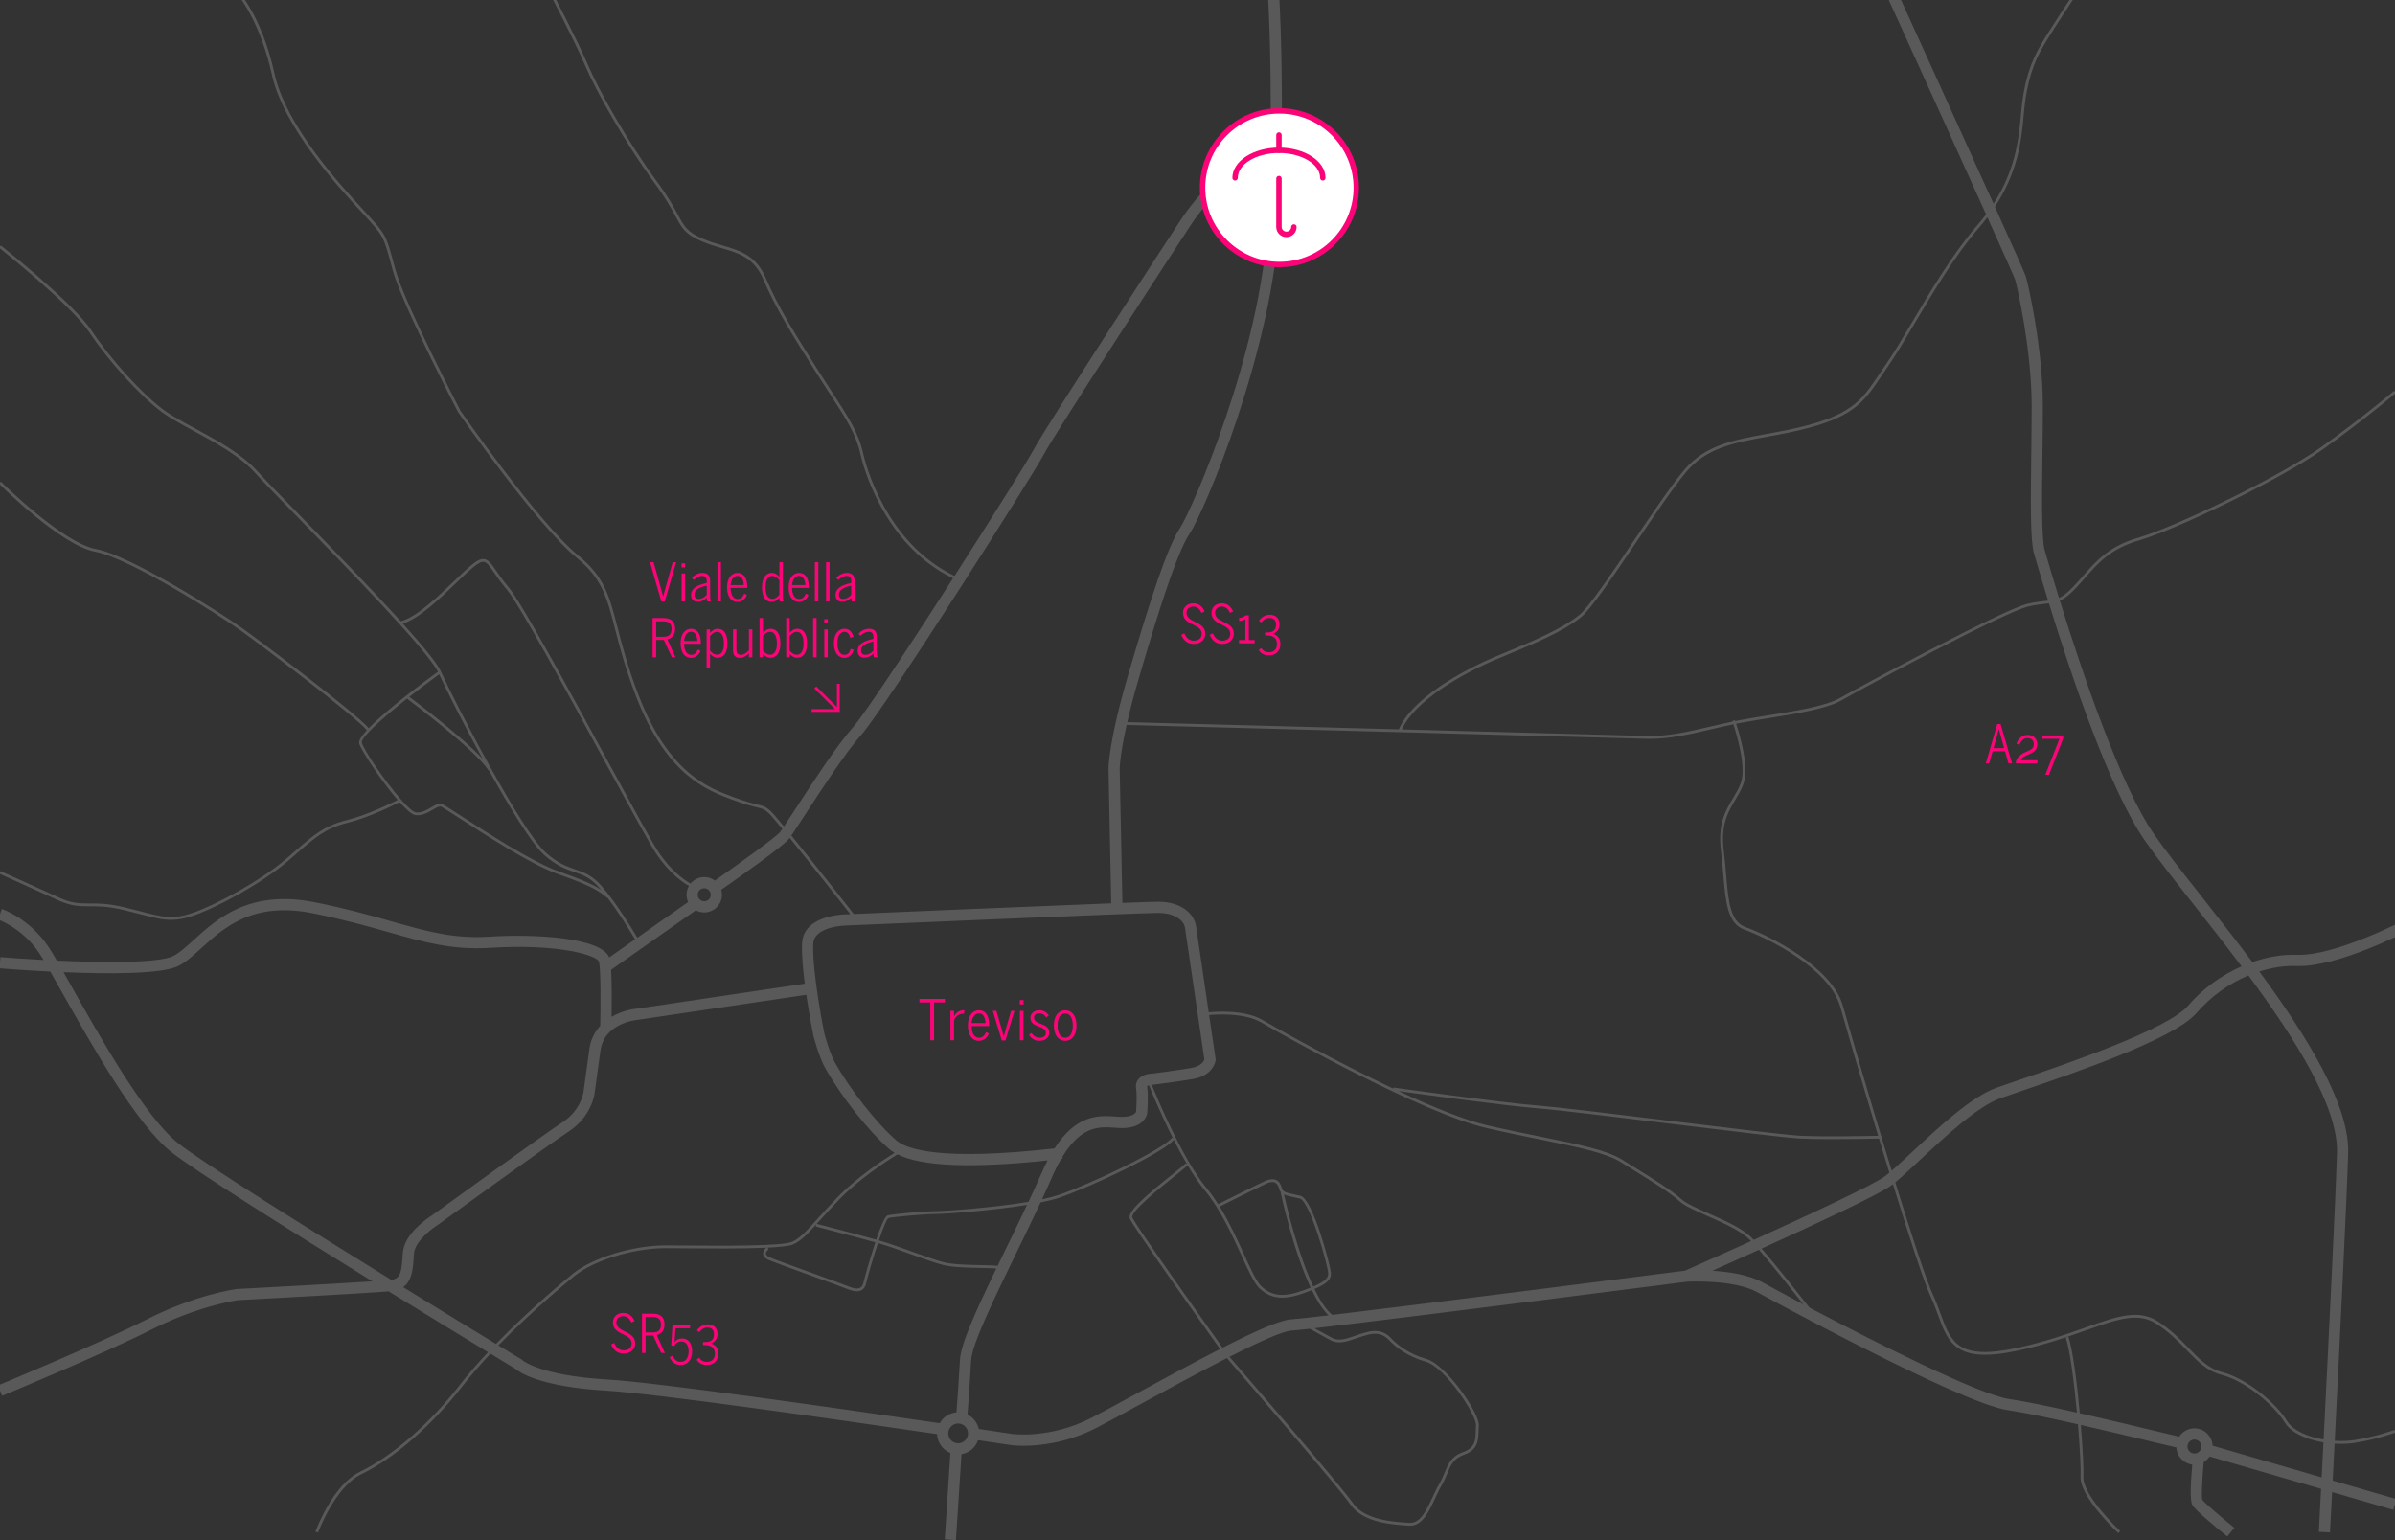 <?xml version="1.0" encoding="utf-8"?>
<!-- Generator: Adobe Illustrator 16.0.4, SVG Export Plug-In . SVG Version: 6.00 Build 0)  -->
<!DOCTYPE svg PUBLIC "-//W3C//DTD SVG 1.1//EN" "http://www.w3.org/Graphics/SVG/1.1/DTD/svg11.dtd">
<svg version="1.1" xmlns="http://www.w3.org/2000/svg" xmlns:xlink="http://www.w3.org/1999/xlink" x="0px" y="0px"
	 width="857.02px" height="551.275px" viewBox="0 0 857.02 551.275" enable-background="new 0 0 857.02 551.275"
	 xml:space="preserve">
<rect x="0" y="0" width="857.02" height="551.275" fill="#333333" stroke="none"/>
<g id="Layer_1">
	<g id="Layer_1_2_">
		<g id="Layer_1_1_">
			<title>Risorsa 2</title>
		</g>
		<g id="Isolation_Mode">
			<g>
				<path fill="#FB0478" d="M332.892,358.812h-3.881v-1.26h9.122v1.26h-3.881v13.543h-1.36V358.812z"/>
				<path fill="#FB0478" d="M340.091,361.833h1.3v1.883h0.04c0.659-1.294,1.989-2.104,3.44-2.103h0.221l-0.12,1.221h-0.34
					c-1.46,0.073-2.732,1.011-3.241,2.382v7.142h-1.3V361.833z"/>
				<path fill="#FB0478" d="M346.352,367.075c0-3.721,1.859-5.461,3.959-5.461c2.321,0,3.661,1.92,3.661,5.361v0.3h-6.319
					c0.061,2.7,1.078,4.182,2.699,4.182c1.28,0,1.939-0.778,2.521-2.04l0.979,0.54c-0.527,1.535-1.957,2.579-3.58,2.619
					C348.03,372.575,346.352,370.695,346.352,367.075z M352.672,366.216c-0.101-2-0.82-3.48-2.381-3.48
					c-1.261,0-2.421,1.08-2.621,3.48H352.672z"/>
				<path fill="#FB0478" d="M355.25,361.833h1.3l1.819,6.264c0.26,0.92,0.479,1.64,0.801,2.841h0.039
					c0.301-1.181,0.5-1.9,0.781-2.841l1.82-6.264h1.22l-3.223,10.583h-1.34L355.25,361.833z"/>
				<path fill="#FB0478" d="M364.93,357.992h1.342v1.54h-1.342V357.992z M364.949,361.833h1.3v10.522h-1.3V361.833z"/>
				<path fill="#FB0478" d="M368.189,370.354l0.959-0.62c0.562,1.048,1.65,1.707,2.842,1.722c1.46,0,2.26-0.682,2.26-1.722
					c0-2.76-5.521-1.721-5.521-5.399c0-1.561,1.28-2.721,3.182-2.721c1.402-0.044,2.712,0.707,3.381,1.94l-0.96,0.64
					c-0.455-0.918-1.396-1.493-2.421-1.479c-1.3,0-1.899,0.699-1.899,1.561c0,2.781,5.481,1.621,5.481,5.421
					c0,1.741-1.541,2.861-3.521,2.861C370.393,372.608,368.923,371.752,368.189,370.354z"/>
				<path fill="#FB0478" d="M377.109,367.094c0-3.562,1.72-5.48,4.061-5.48c2.321,0,4.041,1.92,4.041,5.48
					c0,3.521-1.72,5.479-4.041,5.479C378.85,372.575,377.109,370.615,377.109,367.094z M383.891,367.074
					c0-2.341-0.84-4.32-2.721-4.32c-1.82,0-2.74,1.802-2.74,4.32c0,2.382,0.82,4.382,2.74,4.382
					C382.971,371.456,383.891,369.654,383.891,367.074L383.891,367.074z"/>
			</g>
			<g>
				<path fill="#FB0478" d="M232.58,201.218h1.273l2.223,7.808l1.197,4.407h0.038c0.361-1.389,0.741-2.735,1.216-4.369l2.204-7.846
					h1.216l-4.084,14.112h-1.197L232.58,201.218z"/>
				<path fill="#FB0478" d="M243.884,201.635h1.273v1.463h-1.273V201.635z M243.903,205.282h1.235v9.992h-1.235V205.282z"/>
				<path fill="#FB0478" d="M247.285,212.937c0-1.938,1.577-3.419,5.623-4.256v-0.686c0-1.232-0.532-1.843-1.596-1.843
					c-1.272,0-2.242,0.665-3.021,1.443l-0.741-0.74c1.026-1.083,2.28-1.785,3.856-1.785c1.881,0,2.716,1.062,2.716,2.925v4.809
					c0,1.216,0.076,1.957,0.247,2.47h-1.254c-0.114-0.399-0.209-0.741-0.209-1.312c-0.874,0.911-1.957,1.443-3.248,1.443
					C248.14,215.407,247.285,214.458,247.285,212.937z M252.908,212.937v-3.308c-3.4,0.725-4.407,1.9-4.407,3.175
					c0,1.082,0.551,1.575,1.501,1.575C251.104,214.382,252.148,213.792,252.908,212.937z"/>
				<path fill="#FB0478" d="M256.747,201.218h1.235v14.058h-1.235V201.218z"/>
				<path fill="#FB0478" d="M260.167,210.259c0-3.533,1.767-5.187,3.761-5.187c2.204,0,3.479,1.823,3.479,5.091v0.285h-6.003
					c0.057,2.563,1.026,3.971,2.564,3.971c1.216,0,1.843-0.74,2.394-1.938l0.931,0.514c-0.684,1.538-1.843,2.488-3.4,2.488
					C261.763,215.483,260.167,213.697,260.167,210.259z M266.17,209.442c-0.095-1.899-0.779-3.306-2.26-3.306
					c-1.197,0-2.299,1.024-2.489,3.306H266.17z"/>
				<path fill="#FB0478" d="M272.669,210.278c0-3.629,1.539-5.205,3.496-5.205c1.159,0,2.071,0.606,2.735,1.463v-5.318h1.235v11.588
					c0,1.217,0.057,1.957,0.247,2.471h-1.292c-0.095-0.342-0.19-0.969-0.19-1.311c-0.646,0.76-1.52,1.479-2.792,1.479
					C274.151,215.445,272.669,213.906,272.669,210.278z M278.9,212.918v-5.263c-0.779-0.931-1.615-1.501-2.564-1.501
					c-1.406,0-2.413,1.234-2.413,4.123c0,2.85,1.026,4.084,2.451,4.084C277.361,214.362,278.178,213.735,278.9,212.918z"/>
				<path fill="#FB0478" d="M282.188,210.259c0-3.533,1.767-5.187,3.761-5.187c2.204,0,3.477,1.823,3.477,5.091v0.285h-6.003
					c0.057,2.563,1.026,3.971,2.564,3.971c1.216,0,1.843-0.74,2.394-1.938l0.931,0.514c-0.684,1.538-1.843,2.488-3.4,2.488
					C283.784,215.483,282.188,213.697,282.188,210.259z M288.191,209.442c-0.095-1.899-0.779-3.306-2.26-3.306
					c-1.197,0-2.299,1.024-2.489,3.306H288.191z"/>
				<path fill="#FB0478" d="M291.593,201.218h1.235v14.058h-1.235V201.218z"/>
				<path fill="#FB0478" d="M295.602,201.218h1.235v14.058h-1.235V201.218z"/>
				<path fill="#FB0478" d="M298.984,212.937c0-1.938,1.576-3.419,5.624-4.256v-0.686c0-1.232-0.532-1.843-1.598-1.843
					c-1.271,0-2.241,0.665-3.021,1.443l-0.741-0.74c1.026-1.083,2.28-1.785,3.854-1.785c1.883,0,2.719,1.062,2.719,2.925v4.809
					c0,1.216,0.074,1.957,0.247,2.47h-1.254c-0.114-0.399-0.208-0.741-0.208-1.312c-0.874,0.911-1.957,1.443-3.249,1.443
					C299.839,215.407,298.984,214.458,298.984,212.937z M304.607,212.937v-3.308c-3.401,0.725-4.408,1.9-4.408,3.175
					c0,1.082,0.551,1.575,1.501,1.575C302.802,214.382,303.847,213.792,304.607,212.937z"/>
				<path fill="#FB0478" d="M233.529,221.218h3.875c2.66,0,4.18,1.232,4.18,3.854c0,2.355-1.311,3.438-2.774,3.799l2.907,6.402
					h-1.311l-2.85-6.212h-2.755v6.212h-1.273v-14.057L233.529,221.218L233.529,221.218z M237.329,227.941
					c1.976,0,2.982-0.76,2.982-2.85c0-1.938-0.988-2.681-3.001-2.681h-2.508v5.528L237.329,227.941L237.329,227.941z"/>
				<path fill="#FB0478" d="M243.542,230.259c0-3.533,1.767-5.187,3.761-5.187c2.204,0,3.479,1.823,3.479,5.091v0.285h-6.003
					c0.057,2.563,1.026,3.971,2.564,3.971c1.216,0,1.843-0.74,2.394-1.938l0.931,0.514c-0.684,1.538-1.843,2.488-3.4,2.488
					C245.138,235.483,243.542,233.697,243.542,230.259z M249.545,229.442c-0.095-1.899-0.779-3.306-2.26-3.306
					c-1.197,0-2.299,1.024-2.489,3.306H249.545z"/>
				<path fill="#FB0478" d="M252.853,225.282h1.235v1.272c0.608-0.724,1.5-1.481,2.773-1.481c1.957,0,3.438,1.559,3.438,5.188
					s-1.52,5.187-3.496,5.187c-1.159,0-2.033-0.589-2.716-1.425v5.054h-1.235L252.853,225.282L252.853,225.282z M259.045,230.278
					c0-2.831-1.026-4.123-2.432-4.123c-1.007,0-1.824,0.686-2.526,1.501v5.243c0.798,0.95,1.596,1.463,2.545,1.463
					C258.039,234.362,259.045,233.183,259.045,230.278z"/>
				<path fill="#FB0478" d="M262.295,232.709v-7.428h1.235v7.219c0,1.272,0.437,1.899,1.596,1.899c1.026,0,1.957-0.646,2.869-1.576
					v-7.542h1.235v9.992h-1.235v-1.426c-0.817,0.854-1.919,1.635-3.21,1.635C263.131,235.483,262.295,234.533,262.295,232.709z"/>
				<path fill="#FB0478" d="M273.03,234.02v1.254h-1.235v-14.058h1.235v5.354c0.646-0.778,1.5-1.5,2.771-1.5
					c1.957,0,3.458,1.559,3.458,5.187c0,3.629-1.539,5.188-3.515,5.188C274.588,235.445,273.752,234.875,273.03,234.02z
					 M278.007,230.278c0-2.831-1.045-4.123-2.451-4.123c-1.045,0-1.786,0.665-2.526,1.501v5.243c0.798,0.95,1.596,1.463,2.545,1.463
					C276.981,234.362,278.007,233.183,278.007,230.278z"/>
				<path fill="#FB0478" d="M282.568,234.02v1.254h-1.235v-14.058h1.235v5.354c0.646-0.778,1.5-1.5,2.773-1.5
					c1.957,0,3.458,1.559,3.458,5.187c0,3.629-1.539,5.188-3.515,5.188C284.125,235.445,283.29,234.875,282.568,234.02z
					 M287.545,230.278c0-2.831-1.045-4.123-2.451-4.123c-1.045,0-1.786,0.665-2.526,1.501v5.243c0.798,0.95,1.596,1.463,2.545,1.463
					C286.519,234.362,287.545,233.183,287.545,230.278z"/>
				<path fill="#FB0478" d="M290.966,221.218h1.235v14.058h-1.235V221.218z"/>
				<path fill="#FB0478" d="M294.956,221.635h1.273v1.463h-1.273V221.635z M294.975,225.282h1.235v9.992h-1.235V225.282z"/>
				<path fill="#FB0478" d="M298.395,230.278c0-3.553,1.729-5.205,3.801-5.205c1.919,0,2.755,1.349,3.229,2.888l-1.14,0.322
					c-0.38-1.254-0.933-2.128-2.128-2.128c-1.33,0-2.508,1.254-2.508,4.104c0,2.525,0.949,4.142,2.508,4.142
					c1.158,0,1.843-0.703,2.24-2.146l1.104,0.322c-0.57,1.861-1.71,2.906-3.4,2.906C300.01,235.483,298.395,233.622,298.395,230.278
					z"/>
				<path fill="#FB0478" d="M306.907,232.937c0-1.938,1.577-3.419,5.624-4.256v-0.686c0-1.232-0.532-1.843-1.596-1.843
					c-1.272,0-2.242,0.665-3.021,1.443l-0.741-0.74c1.026-1.083,2.28-1.785,3.856-1.785c1.881,0,2.717,1.062,2.717,2.925v4.809
					c0,1.216,0.076,1.957,0.247,2.47h-1.254c-0.114-0.399-0.208-0.741-0.208-1.312c-0.874,0.911-1.957,1.443-3.249,1.443
					C307.762,235.407,306.907,234.458,306.907,232.937z M312.53,232.937v-3.308c-3.401,0.725-4.408,1.9-4.408,3.175
					c0,1.082,0.551,1.575,1.501,1.575C310.725,234.382,311.77,233.792,312.53,232.937z"/>
			</g>
			<g>
				<path fill="#FB0478" d="M218.675,481.216l1.121-0.514c0.665,1.576,1.729,2.643,3.4,2.643c1.748,0,2.831-0.988,2.831-2.451
					c0-1.768-1.443-2.488-2.982-3.248c-1.786-0.875-3.723-1.768-3.723-4.312c0-1.976,1.577-3.382,3.666-3.382
					c2.185,0,3.42,1.368,4.063,2.927l-1.121,0.513c-0.494-1.179-1.387-2.278-2.963-2.278c-1.406,0-2.375,0.911-2.375,2.204
					c0,1.746,1.425,2.488,2.945,3.248c1.805,0.873,3.761,1.785,3.761,4.312c0,2.032-1.615,3.629-4.104,3.629
					C220.954,484.501,219.511,483.249,218.675,481.216z"/>
				<path fill="#FB0478" d="M229.732,470.218h3.875c2.66,0,4.18,1.232,4.18,3.854c0,2.355-1.311,3.438-2.774,3.8l2.907,6.401h-1.311
					l-2.85-6.213h-2.755v6.213h-1.272V470.218z M233.532,476.941c1.976,0,2.982-0.76,2.982-2.85c0-1.938-0.988-2.681-3.001-2.681
					h-2.508v5.528L233.532,476.941L233.532,476.941z"/>
				<path fill="#FB0478" d="M239.593,485.813l1.045-0.516c0.665,1.312,1.56,2.188,2.925,2.188c2.033,0,2.85-1.806,2.85-3.763
					c0-2.3-1.007-3.554-2.564-3.554c-1.254,0-2.014,0.608-2.66,1.636l-0.988-0.247l0.437-7.296h6.364l-0.076,1.179h-5.206
					l-0.342,5.016c0.57-0.854,1.425-1.367,2.66-1.367c2.146,0,3.628,1.539,3.628,4.578s-1.558,4.922-4.084,4.922
					C241.645,488.587,240.448,487.522,239.593,485.813z"/>
				<path fill="#FB0478" d="M250.233,485.966c0.665,1.141,1.577,1.521,2.736,1.521c1.786,0,2.849-1.179,2.849-2.888
					c0-2.033-1.044-3.154-3.799-3.154h-0.456v-1.062h0.817c2.204,0,3.116-1.009,3.116-2.794c0-1.329-0.627-2.395-2.394-2.395
					c-1.235,0-2.128,0.665-2.85,1.635l-0.893-0.628c0.912-1.291,2.242-2.146,3.875-2.146c2.508,0,3.515,1.615,3.515,3.42
					c0,1.843-1.026,3.001-2.356,3.381c1.577,0.514,2.66,1.615,2.66,3.725c0,2.317-1.596,4.026-4.046,4.026
					c-1.786,0-2.963-0.722-3.723-1.938L250.233,485.966z"/>
			</g>
			<g>
				<path fill="#FB0478" d="M422.675,227.216l1.121-0.514c0.665,1.576,1.729,2.643,3.4,2.643c1.748,0,2.831-0.988,2.831-2.451
					c0-1.769-1.443-2.488-2.982-3.248c-1.786-0.874-3.723-1.769-3.723-4.312c0-1.976,1.576-3.382,3.666-3.382
					c2.185,0,3.419,1.368,4.064,2.926l-1.121,0.514c-0.492-1.179-1.387-2.278-2.963-2.278c-1.404,0-2.375,0.912-2.375,2.204
					c0,1.747,1.425,2.488,2.945,3.248c1.805,0.874,3.761,1.785,3.761,4.312c0,2.032-1.612,3.628-4.103,3.628
					C424.954,230.501,423.511,229.249,422.675,227.216z"/>
				<path fill="#FB0478" d="M432.877,227.216l1.121-0.514c0.665,1.576,1.729,2.643,3.4,2.643c1.748,0,2.83-0.988,2.83-2.451
					c0-1.769-1.443-2.488-2.982-3.248c-1.785-0.874-3.723-1.769-3.723-4.312c0-1.976,1.574-3.382,3.666-3.382
					c2.186,0,3.42,1.368,4.063,2.926l-1.12,0.514c-0.494-1.179-1.387-2.278-2.964-2.278c-1.406,0-2.375,0.912-2.375,2.204
					c0,1.747,1.425,2.488,2.944,3.248c1.805,0.874,3.762,1.785,3.762,4.312c0,2.032-1.615,3.628-4.104,3.628
					C435.156,230.501,433.713,229.249,432.877,227.216z"/>
				<path fill="#FB0478" d="M443.365,229.115h2.279v-7.466c-0.591,0.36-1.539,0.646-2.242,0.646v-1.12
					c0.932-0.037,1.768-0.322,2.299-0.912h1.197v8.854h2.052v1.159h-5.585V229.115z"/>
				<path fill="#FB0478" d="M451.363,231.966c0.666,1.141,1.576,1.521,2.734,1.521c1.785,0,2.852-1.179,2.852-2.888
					c0-2.033-1.045-3.154-3.8-3.154h-0.456v-1.062h0.814c2.205,0,3.116-1.009,3.116-2.795c0-1.328-0.627-2.394-2.396-2.394
					c-1.232,0-2.127,0.665-2.85,1.634l-0.893-0.627c0.912-1.291,2.24-2.146,3.875-2.146c2.508,0,3.515,1.613,3.515,3.42
					c0,1.843-1.026,3-2.356,3.381c1.578,0.514,2.66,1.615,2.66,3.724c0,2.318-1.596,4.027-4.047,4.027
					c-1.785,0-2.963-0.722-3.723-1.938L451.363,231.966z"/>
			</g>
			<g>
				<path fill="#FB0478" d="M711.795,273.274h-1.215l4.122-14.115h1.178l4.122,14.115h-1.291l-1.234-4.352h-4.444L711.795,273.274z
					 M716.507,265.485c-0.494-1.69-0.874-3.06-1.235-4.427h-0.035c-0.361,1.388-0.741,2.734-1.219,4.408l-0.664,2.315h3.801
					L716.507,265.485z"/>
				<path fill="#FB0478" d="M729.047,272.115v1.159h-7.693v-0.304c0-1.444,1.689-2.928,2.851-3.496
					c1.178-0.59,2.315-0.933,2.926-1.5c0.38-0.361,0.627-0.779,0.646-1.577c-0.02-1.312-0.836-2.187-2.336-2.187
					c-1.33,0-2.224,0.95-2.832,2.434l-1.062-0.456c0.797-1.938,2.108-3.115,3.951-3.115c2.906,0,3.533,2.186,3.533,3.306
					c0,0.816-0.229,1.5-0.627,2.032c-0.382,0.553-0.912,0.912-1.464,1.197c-1.082,0.551-2.261,0.893-3.097,1.558
					c-0.305,0.247-0.569,0.569-0.799,0.949H729.047z"/>
				<path fill="#FB0478" d="M736.951,264.44h-6.1v-1.179h7.429v1.084l-5.072,12.976h-1.292L736.951,264.44z"/>
			</g>
		</g>
		<g opacity="0.5">
			<path fill="#807F80" d="M835.398,516.739c0.764,0.045,1.524,0.076,2.277,0.076c1.762,0,3.478-0.126,5.078-0.378
				c8.29-1.326,14.384-3.671,14.445-3.692l-0.361-0.934c-0.06,0.021-6.062,2.33-14.242,3.638c-2.217,0.354-4.67,0.441-7.146,0.286
				c1.707-33.48,4.176-83.244,4.811-102.899c0.557-17.284-14.783-41.988-31.787-65.095c4.481-1.421,9.06-2.13,13.467-1.966
				c14.361,0.51,38.953-12.184,39.994-12.725l-1.847-3.551c-0.245,0.128-24.682,12.76-38.006,12.275
				c-5.276-0.18-10.771,0.752-16.101,2.604c-6.205-8.305-12.536-16.344-18.319-23.685c-6.951-8.823-12.955-16.442-17.004-22.311
				c-11.94-17.307-25.634-57.825-33.567-83.39c1.629-0.724,3.35-1.99,5.615-4.376c1.177-1.238,2.284-2.5,3.354-3.72
				c4.75-5.416,9.236-10.531,19.424-13.479c13.259-3.838,50.69-21.887,65.483-32.405c14.847-10.557,26.265-20.263,26.377-20.358
				l-0.646-0.763c-0.114,0.098-11.497,9.775-26.311,20.308c-14.729,10.475-51.989,28.442-65.182,32.26
				c-10.468,3.03-15.048,8.252-19.898,13.78c-1.062,1.211-2.163,2.465-3.325,3.689c-2.132,2.243-3.688,3.432-5.186,4.113
				c-2.107-6.819-3.79-12.512-4.891-16.309l-0.226-0.771c-1.188-4.084-1-19.438-0.814-34.291c0.071-5.809,0.146-11.814,0.146-17.398
				c0-20.871-5.326-43.797-6.084-46.325c-0.253-0.842-4.854-11.141-11.082-24.944c7.896-11.949,9.481-22.816,10.332-33.021
				c1.039-12.472,3.922-19.028,6.604-23.797c2.957-5.255,12.55-19.626,12.646-19.771l-0.832-0.555
				c-0.097,0.146-9.712,14.548-12.687,19.836c-2.735,4.862-5.675,11.541-6.729,24.203c-0.826,9.915-2.35,20.461-9.822,32.023
				C700.659,44.787,681.669,3.085,678.58-3.696l-3.641,1.657c8.143,17.879,24.828,54.569,35.752,78.779
				c-1.038,1.386-2.165,2.787-3.394,4.203c-8.537,9.85-16.619,23.482-23.112,34.436c-3.55,5.984-6.612,11.152-9.252,14.938
				c-0.918,1.317-1.755,2.562-2.549,3.742c-5.742,8.549-9.211,13.708-25.174,18.062c-5.214,1.421-10.162,2.321-14.947,3.19
				c-11.879,2.157-22.138,4.021-29.637,12.971c-4.681,5.586-11.562,15.766-18.213,25.606c-7.852,11.614-15.968,23.627-19.381,26.32
				c-6.264,4.945-15.369,8.859-28.547,14.266c-14.426,5.917-31.438,16.01-35.934,26.591c-42.944-1.14-87.304-2.312-97.18-2.574
				c0.996-4.349,2.354-9.632,4.22-15.991c6.621-22.568,13.396-44.426,18.079-51.451c5.448-8.175,29.688-65.758,32-111.679
				c2.312-45.917,0.022-82.009-0.001-82.367l-3.992,0.261c0.019,0.269,1.315,20.727,0.968,50.357
				c-8.389,4.037-24.282,19.617-31.161,29.646c-2.623,3.825-49.772,76.269-53.626,83.712c-1.586,3.061-14.393,23.532-28.287,45.186
				c-24.976-12.022-32.019-40.737-32.743-44.001c-1.612-7.254-5.286-12.893-10.849-21.429c-1.402-2.152-2.921-4.482-4.55-7.062
				l-1.317-2.087c-7.291-11.53-13.586-21.489-17.979-31.844c-3.524-8.308-9.076-9.947-15.505-11.845
				c-2.285-0.675-4.649-1.373-7.091-2.42c-5.601-2.401-6.59-4.229-8.98-8.643c-1.48-2.731-3.506-6.476-7.481-11.86
				c-10.737-14.547-21.191-33.486-24.608-41.564c-3.633-8.587-12.925-26.331-13.018-26.51l-0.886,0.465
				c0.093,0.178,9.365,17.887,12.982,26.435c3.437,8.125,13.941,27.161,24.725,41.771c3.933,5.329,5.941,9.037,7.406,11.744
				c2.435,4.495,3.544,6.547,9.466,9.085c2.496,1.068,4.889,1.775,7.202,2.459c6.186,1.826,11.528,3.402,14.868,11.275
				c4.424,10.428,10.741,20.42,18.054,31.986l1.317,2.084c1.633,2.585,3.154,4.92,4.559,7.076c5.5,8.445,9.137,14.024,10.709,21.102
				c0.732,3.306,7.865,32.371,33.175,44.63c-15.263,23.77-31.675,48.707-35.889,53.432c-5.691,6.382-14.61,20.085-20.513,29.151
				c-1.588,2.438-3.042,4.673-4.092,6.234c-2.411-2.923-4.205-5.014-4.863-5.599c-1.75-1.555-2.481-1.729-4.435-2.193
				c-1.568-0.373-3.938-0.936-8.394-2.567c-9.377-3.438-23.547-8.634-34.373-36.711c-3.812-9.892-5.812-17.646-7.417-23.875
				c-2.959-11.48-4.744-18.41-14.067-25.998c-14.114-11.49-41.958-51.496-42.205-51.846c-0.2-0.382-20.014-38.426-23.294-50.564
				l-0.428-1.588c-2.905-10.787-2.999-10.961-10.019-18.619l-1.027-1.117c-8.275-8.993-27.653-30.051-31.77-48.736
				C93.469,4.729,84.433-4.156,84.344-4.237l-0.668,0.744c1.832,1.644,9.508,11.567,13.596,30.122
				c4.176,18.948,23.681,40.146,32.011,49.198l1.026,1.116c6.922,7.551,6.922,7.551,9.791,18.203l0.428,1.59
				c3.309,12.243,23.173,50.383,23.406,50.82c0.28,0.405,28.204,40.525,42.428,52.104c9.066,7.381,10.822,14.191,13.729,25.474
				c1.612,6.256,3.619,14.041,7.453,23.984c10.988,28.501,25.415,33.79,34.961,37.29c4.509,1.654,6.914,2.226,8.505,2.604
				c1.874,0.445,2.439,0.58,4.001,1.969c0.646,0.573,2.477,2.716,4.94,5.71c-0.379,0.551-0.675,0.961-0.858,1.184
				c-1.503,1.821-14.432,11.135-23.294,17.334c-1.058-0.793-2.367-1.27-3.789-1.27c-1.972,0-3.735,0.906-4.896,2.323
				c-2.113-1.179-7.007-4.457-11.688-11.6c-2.463-3.758-10.006-17.624-18.741-33.681c-13.422-24.673-30.127-55.38-34.629-60.701
				c-1.948-2.301-3.323-4.29-4.428-5.888c-1.75-2.531-2.806-4.059-4.377-4.269c-1.252-0.171-2.625,0.514-4.899,2.43
				c-1.706,1.438-3.774,3.427-5.962,5.532c-5.922,5.697-13.274,12.767-18.979,14.306c-10.742-11.875-25.313-26.836-36.501-38.323
				c-6.993-7.18-12.517-12.852-14.862-15.467c-5.548-6.188-14.409-10.989-22.227-15.227c-4.427-2.397-8.608-4.664-11.512-6.842
				c-7.689-5.767-18.673-17.896-25.55-28.21C26.125,108.374,1.362,88.71,0.311,87.878l-0.621,0.783
				c0.256,0.203,25.691,20.398,32.237,30.219c6.931,10.396,18.015,22.632,25.783,28.456c2.962,2.223,7.175,4.506,11.635,6.922
				c7.747,4.197,16.527,8.953,21.959,15.014c2.358,2.631,7.889,8.309,14.89,15.496c18.568,19.064,46.47,47.715,50.509,55.683
				c-4.177,3.034-18.161,13.353-24.741,20.201c-4.936-5.709-38.192-30.707-44.91-35.535c-8.518-6.121-40.559-26.355-52.702-28.586
				c-11.957-2.194-33.778-23.892-33.997-24.11l-0.707,0.707c0.903,0.903,22.261,22.136,34.523,24.39
				c11.988,2.201,43.825,22.321,52.298,28.414c8,5.75,40.67,30.479,44.812,35.449c-1.934,2.114-3.046,3.833-2.747,4.792
				c0.791,2.533,7.932,13.436,13.76,20.173c-2.767,1.408-10.914,5.386-18.153,7.194c-8.113,2.028-11.939,5.36-18.885,11.41
				c-0.882,0.768-1.817,1.582-2.82,2.446c-8.973,7.726-24.902,16.428-33.586,19.406c-7.037,2.409-10.331,1.554-18.29-0.518
				c-1.736-0.451-3.685-0.959-5.932-1.498c-5.868-1.409-9.439-1.404-12.586-1.39c-3.483,0.004-6.239,0.017-10.823-2.079
				c-8.652-3.955-20.89-9.446-21.013-9.501l-0.409,0.912c0.122,0.055,12.358,5.545,21.006,9.499
				c4.783,2.187,7.634,2.159,11.241,2.169c3.094-0.014,6.599-0.021,12.35,1.361c2.24,0.536,4.183,1.043,5.913,1.492
				c4.562,1.188,7.697,2.003,10.932,2.003c2.386,0,4.826-0.442,7.936-1.508c8.77-3.007,24.855-11.793,33.914-19.594
				c1.005-0.865,1.942-1.68,2.825-2.45c7.052-6.141,10.591-9.223,18.47-11.191c7.539-1.886,16.031-6.078,18.593-7.394
				c2.365,2.645,4.454,4.492,5.722,4.65c2.371,0.3,4.459-0.936,6.141-1.922c1.243-0.729,2.317-1.36,2.995-1.105
				c0.501,0.189,3.103,1.872,6.396,4.005c9.025,5.845,25.824,16.723,35.113,19.999c12.496,4.41,14.84,6.071,17.907,8.627
				l0.084-0.101c4.028,5.278,7.932,11.63,9.906,14.957l-9.212,6.473c-3.117-7.221-26.943-8.431-42.813-7.423
				c-12.902,0.818-22.208-1.819-35.089-5.468c-7.608-2.155-16.232-4.601-27.392-6.83c-23.423-4.688-34.987,5.821-43.43,13.493
				c-2.687,2.439-5.008,4.55-7.214,5.689c-5.079,2.628-24.896,2.45-41.735,1.692c-1.293-2.228-2.374-4.011-3.195-5.212
				c-6.801-9.942-16.134-13.139-16.528-13.27l-1.268,3.793c0.084,0.028,8.486,2.949,14.496,11.732
				c0.474,0.692,1.052,1.615,1.717,2.722c-6.151-0.325-11.623-0.703-15.415-1.011l-0.324,3.986c1.933,0.156,9.16,0.723,18.158,1.173
				c1.199,2.098,2.554,4.506,4.038,7.146c10.653,18.95,26.752,47.588,39.239,57.429c8.776,6.913,42.16,27.886,71.986,46.305
				c-14.845,0.966-48.071,2.729-48.478,2.752l-0.157,0.015c-0.591,0.078-14.663,2.021-32.017,10.824
				c-16.984,8.615-53.008,23.536-53.37,23.688l1.529,3.693c0.363-0.148,36.529-15.13,53.649-23.814
				c16.092-8.162,29.567-10.256,30.664-10.416c2.87-0.152,45.002-2.395,54.003-3.148c14.212,8.756,27.137,16.646,35.558,21.77
				c-3.567,3.802-7.005,7.732-10.024,11.626c-10.784,13.905-24.176,25.564-35.822,31.188c-9.738,4.701-15.671,20.735-15.919,21.416
				l0.939,0.343c0.06-0.164,6.039-16.332,15.413-20.855c11.78-5.688,25.304-17.455,36.178-31.479
				c3.04-3.92,6.509-7.882,10.105-11.707c4.687,2.851,7.833,4.758,8.794,5.341c1.398,1.225,8.724,6.483,32.587,7.888
				c17.671,1.04,80.58,10.02,118.441,15.57c0.105,3.063,2.042,5.664,4.751,6.742l-2.012,30.933l3.991,0.26l2-30.761
				c2.774-0.448,5.043-2.408,5.931-5.012c7.303,1.084,11.717,1.748,11.73,1.75c0.196,0.027,1.854,0.252,4.557,0.252
				c5.54,0,15.467-0.941,26.146-6.45c3.783-1.953,9.332-4.979,15.756-8.482c8.784-4.79,20.486-11.171,30.854-16.45
				c5.522,6.394,40.276,46.666,44.226,52.434c4.5,6.574,15.269,7.209,21.053,7.551c0.108,0.007,0.219,0.01,0.324,0.01
				c4.355,0,6.78-5.231,8.924-9.858c0.748-1.615,1.455-3.142,2.207-4.395c0.934-1.556,1.56-3.071,2.111-4.409
				c1.246-3.014,2.229-5.394,5.957-6.709c5.054-1.783,5.148-5.188,5.241-8.479c0.019-0.645,0.036-1.299,0.091-1.951
				c0.368-4.389-11.609-21.832-18.691-23.855c-6.39-1.823-10.334-5.09-12.117-6.872l-0.324-0.332
				c-1.355-1.406-3.624-3.761-8.817-2.468c-1.53,0.384-2.921,0.863-4.268,1.327c-3.316,1.146-5.936,2.046-8.372,0.72
				c-1.828-0.996-4.235-2.324-6.19-3.406c30.126-3.426,127.913-15.967,133.309-16.658c1.19-0.061,16.985-0.748,25.09,3.755
				c0.712,0.396,72.562,39.745,89.687,42.23c5.807,0.843,15.288,2.844,25.1,5.062c0.697,8.441,1.072,15.934,0.938,18.768
				c-0.341,7.148,12.928,19.666,13.491,20.195l0.685-0.729c-0.137-0.125-13.496-12.727-13.179-19.418
				c0.136-2.816-0.232-10.211-0.921-18.585c9.557,2.17,19.312,4.513,26.196,6.167c3.899,0.936,6.662,1.599,7.993,1.896
				c0.162,3.164,2.591,5.735,5.693,6.113c-0.742,8.286-0.728,13.18,0.053,14.544c1.071,1.875,9.084,8.459,12.479,11.201l2.515-3.11
				c-4.899-3.959-10.593-8.845-11.47-10.004c-0.337-1.41-0.013-7.682,0.521-13.494c0.851-0.504,1.576-1.192,2.117-2.015
				l39.877,11.581c-0.479,9.256-0.787,15.137-0.8,15.382l3.994,0.209c0.013-0.236,0.302-5.735,0.751-14.444l21.906,6.362
				l1.115-3.842l-22.811-6.624C834.924,526.005,835.152,521.551,835.398,516.739z M836.261,412.709
				c-0.631,19.575-3.087,69.1-4.792,102.562c-5.732-0.973-10.984-3.239-13.031-6.587c-3.955-6.472-14.496-15.274-23.303-17.558
				c-4.886-1.268-8.18-4.68-11.994-8.629c-3.015-3.123-6.433-6.664-11.199-9.645c-6.902-4.314-14.42-1.655-25.793,2.373
				c-6.452,2.285-14.482,5.128-24.242,7.228c-21.355,4.595-23.793-2.062-27.483-12.144c-0.774-2.119-1.577-4.311-2.624-6.577
				c-2.529-5.479-7.916-22.082-13.603-40.522c2.325-1.905,5.325-4.703,8.713-7.867c8.69-8.119,20.594-19.236,28.78-22.185
				c1.897-0.684,4.699-1.638,7.943-2.742c19.02-6.477,54.418-18.53,62.396-27.838c5.029-5.868,11.562-10.5,18.533-13.409
				C821.445,371.984,836.789,396.322,836.261,412.709z M767.364,300.659c4.122,5.975,10.161,13.641,17.153,22.516
				c5.562,7.059,11.64,14.771,17.611,22.729c-7.211,3.163-13.932,7.994-19.139,14.069c-7.266,8.477-43.321,20.755-60.648,26.653
				c-3.262,1.112-6.078,2.071-8.011,2.768c-8.96,3.225-20.713,14.202-30.156,23.021c-2.748,2.567-5.23,4.885-7.258,6.638
				c-1.223-3.991-2.45-8.032-3.657-12.038l-0.013-0.49c-0.008,0-0.062,0.002-0.135,0.004c-6.315-20.963-12.056-40.773-13.621-46.387
				c-3.979-14.261-26.599-25.289-34.979-28.335c-5.437-1.978-6.061-9.422-6.85-18.849c-0.227-2.702-0.461-5.5-0.825-8.411
				c-1.173-9.38,1.513-13.88,4.109-18.231c1.026-1.72,2.09-3.501,2.86-5.528c2.278-5.979-1.25-17.781-2.554-21.721
				c0.504-0.101,1.002-0.204,1.513-0.301c3.194-0.604,6.607-1.152,10.222-1.731c10.163-1.632,20.673-3.316,25.935-6.325
				c8.067-4.608,58.407-31.662,66.864-33.612c2.539-0.586,4.433-0.791,6.103-0.975c0.453-0.049,0.885-0.097,1.302-0.148
				C741.559,243.049,755.131,282.928,767.364,300.659z M626.696,442.919c-3.259-3.259-9.593-6.06-15.182-8.529
				c-4.189-1.854-8.148-3.605-9.836-5.15c-3.366-3.088-10.307-7.383-17.017-11.537c-1.362-0.843-2.725-1.686-4.059-2.52
				c-5.604-3.504-15.384-5.484-28.916-8.226c-5.846-1.186-12.472-2.524-19.567-4.172c-8.151-1.89-19.773-6.669-31.697-12.24
				c8.13,1.127,39.105,5.367,50.298,6.229c6.299,0.485,26.534,2.952,46.105,5.34c20.771,2.533,42.249,5.153,47.154,5.411
				c3.156,0.166,7.466,0.222,11.809,0.222c7.025,0,14.135-0.145,16.586-0.198c1.227,4.063,2.473,8.168,3.714,12.215
				c-0.646,0.541-1.241,1.02-1.763,1.4c-4.012,2.941-26.146,13.297-46.769,22.649C627.258,443.492,626.966,443.188,626.696,442.919z
				 M536.868,235.402c13.257-5.438,22.422-9.379,28.787-14.404c3.536-2.792,11.334-14.33,19.591-26.546
				c6.637-9.821,13.502-19.979,18.148-25.523c7.269-8.675,17.361-10.509,29.051-12.632c4.806-0.872,9.774-1.773,15.031-3.209
				c16.321-4.45,19.866-9.728,25.739-18.468c0.79-1.177,1.624-2.417,2.538-3.729c2.66-3.815,5.733-8.998,9.291-15
				c6.477-10.92,14.531-24.508,23.012-34.291c1.113-1.286,2.143-2.56,3.104-3.819c5.617,12.451,9.607,21.379,9.933,22.317
				c0.703,2.342,5.916,25.094,5.916,45.175c0,5.559-0.073,11.554-0.146,17.351c-0.204,16.529-0.381,30.806,0.977,35.459l0.223,0.769
				c1.266,4.362,2.902,9.896,4.828,16.151c-0.354,0.042-0.719,0.083-1.106,0.125c-1.615,0.177-3.624,0.395-6.22,0.992
				c-8.898,2.056-61.411,30.449-67.137,33.722c-5.104,2.916-15.521,4.588-25.597,6.204c-3.621,0.581-7.04,1.132-10.248,1.737
				c-0.557,0.105-1.102,0.218-1.651,0.328c-0.061-0.175-0.104-0.293-0.119-0.338l-0.938,0.34c0.004,0.01,0.027,0.078,0.068,0.195
				c-2.783,0.576-5.471,1.202-8.089,1.812c-7.826,1.825-15.213,3.565-22.828,3.319c-5.043-0.152-45.388-1.229-87.383-2.344
				C506.256,250.925,522.793,241.177,536.868,235.402z M588.995,264.44c0.473,0.013,0.944,0.021,1.416,0.021
				c7.235,0,14.26-1.638,21.668-3.364c2.647-0.619,5.37-1.252,8.186-1.833c1.224,3.717,4.771,15.499,2.611,21.168
				c-0.741,1.944-1.734,3.608-2.786,5.372c-2.683,4.497-5.459,9.146-4.243,18.867c0.361,2.892,0.595,5.678,0.82,8.371
				c0.819,9.781,1.467,17.509,7.505,19.702c8.245,2.998,30.49,13.812,34.356,27.665c1.56,5.591,7.259,25.264,13.549,46.143
				c-4.372,0.098-19.988,0.397-28.04-0.026c-4.873-0.257-26.334-2.874-47.088-5.405c-19.582-2.389-39.83-4.857-46.15-5.344
				c-12.836-0.988-51.826-6.442-52.219-6.497l-0.053,0.374c-20.409-9.652-41.21-21.294-46.599-24.479
				c-6.33-3.74-16.319-3.13-19.396-2.832c-1.898-12.863-4.25-28.814-4.541-30.851c-0.602-4.198-5.074-8.717-13.48-8.717
				c-1.328,0-6.062,0.157-12.871,0.413l-0.965-47.651c-0.002-0.062-0.09-4.583,2.475-16.05
				C421.905,259.984,578.721,264.129,588.995,264.44z M356.988,453.097c-1.146-0.15-3.068-0.198-5.864-0.251
				c-4.544-0.089-10.199-0.199-13.489-1.057c-2.916-0.762-6.971-2.225-11.264-3.773c-4.074-1.471-8.286-2.991-11.725-3.975
				c-0.049-0.014-0.103-0.027-0.151-0.043c1.415-4.172,2.767-7.623,3.405-7.996c1.646-0.471,13.32-1.479,17.111-1.479
				c3.092,0,19.635-1.146,32.505-3.241c-2.327,4.932-4.812,10.047-7.258,15.075C359.146,448.648,358.051,450.899,356.988,453.097z
				 M335.012,433.523c-3.605,0-15.504,0.981-17.387,1.521c-0.969,0.275-2.546,4.142-4.087,8.687
				c-7.003-1.965-20.006-5.329-21.293-5.662c0.257-0.284,0.504-0.556,0.777-0.858c1.904-2.108,4.274-4.735,7.347-7.918
				c6.854-7.099,16.347-13.355,20.77-16.102c8.629,4.321,26.646,5.056,53.728,2.177c-0.733,1.411-1.464,2.944-2.189,4.611
				c-1.398,3.218-2.977,6.661-4.644,10.211C355.164,432.344,338.145,433.523,335.012,433.523z M274.617,446.581
				c4.522-0.219,7.97-0.584,9.268-1.184c2.747-1.268,4.824-3.422,8.194-7.146l-0.195,0.757c0.147,0.038,14.002,3.616,21.335,5.671
				c-2.104,6.35-4.06,13.604-4.195,14.24c-0.227,1.05-0.639,1.718-1.262,2.043c-1.177,0.619-3.055-0.022-4.559-0.649
				c-1.379-0.574-6.588-2.461-12.103-4.458c-6.447-2.334-13.752-4.979-15.643-5.79c-0.595-0.254-1.318-0.68-1.388-1.254
				c-0.081-0.665,0.688-1.408,0.992-1.637L274.617,446.581z M376.346,421.575c1.131-2.602,2.256-4.834,3.372-6.749
				c0.08-0.009,0.162-0.019,0.242-0.026l0.287-0.034l-0.082-0.689c6.834-11.246,13.307-10.801,18.675-10.423
				c0.934,0.064,1.814,0.126,2.672,0.126c8.143,0,8.95-5.004,8.98-5.217l0.013-0.117c0.021-0.255,0.515-6.285-0.021-9.495
				c-0.015-0.081-0.014-0.127-0.018-0.133c0.088-0.107,0.352-0.228,0.688-0.328c0.642,1.599,4.075,10.033,8.612,19.04l-0.416-0.293
				c-2.898,4.106-29.409,16.784-40.75,20.563c-1.586,0.527-3.544,1.021-5.732,1.482
				C374.102,426.624,375.277,424.034,376.346,421.575z M407.41,386.234c-0.784,0.925-1.085,2.09-0.872,3.369
				c0.364,2.186,0.128,6.621-0.008,8.35c-0.232,0.663-1.535,1.821-5.021,1.821c-0.719,0-1.532-0.056-2.395-0.116
				c-5.688-0.397-13.802-0.958-21.771,11.411c-40.874,4.616-52.966,0.246-56.534-2.812c-6.888-5.904-16.575-18.187-22.057-27.959
				c-1.886-3.367-3.626-9.834-3.795-10.476c-0.246-1.225-4.387-22.081-3.95-31.96c0.286-6.485,11.888-6.588,12.088-6.59
				c1.044-0.046,104.537-4.498,111.414-4.498c5.754,0,9.146,2.657,9.521,5.282c0.471,3.293,6.312,42.852,6.946,47.138
				c-0.211,0.662-1.119,2.495-4.796,3.106c-5.512,0.92-12.827,1.852-13.81,1.976C411.566,384.294,408.889,384.488,407.41,386.234z
				 M287.982,291.777c5.836-8.966,14.655-22.516,20.146-28.672c8.62-9.665,61.775-93.512,65.283-100.286
				c3.593-6.938,50.512-79.117,53.374-83.288c6.562-9.565,20.141-22.726,27.795-27.338c-0.145,8.418-0.422,17.48-0.9,26.979
				c-2.387,47.386-27.509,103.923-31.334,109.659c-4.705,7.059-10.834,26.11-18.588,52.547c-7.342,25.026-7.094,33.939-7.081,34.271
				l0.968,47.692c-27.601,1.062-79.84,3.299-92.125,3.826c-3.266-4.16-14.549-18.521-22.342-28.109
				C284.169,297.628,285.695,295.29,287.982,291.777z M282.177,300.425c0.112-0.137,0.248-0.313,0.398-0.519
				c7.439,9.167,18.021,22.616,21.711,27.315c-0.636,0.026-1.072,0.046-1.275,0.055c-0.634,0-15.544,0.118-15.998,10.412
				c-0.171,3.871,0.297,9.186,0.968,14.42l-59.943,8.926c-2.457,0.191-5.97,1.059-9.193,2.948c0.07-4.667,0.115-12.033-0.17-16.844
				l30.315-21.302c0.898,0.489,1.928,0.77,3.021,0.77c3.492,0,6.333-2.841,6.333-6.333c0-0.618-0.093-1.216-0.259-1.781
				C264.144,314.253,280.002,303.055,282.177,300.425z M252.01,317.94c1.286,0,2.333,1.047,2.333,2.333s-1.046,2.333-2.333,2.333
				c-1.287,0-2.333-1.047-2.333-2.333S250.723,317.94,252.01,317.94z M172.644,271.544c-7.511-8-23.347-19.992-26.175-22.115
				c3.402-2.674,7.047-5.424,10.674-8.059C159.675,246.885,165.838,259.099,172.644,271.544z M199.678,311.802
				c-9.177-3.239-25.912-14.075-34.903-19.896c-4.043-2.618-6.011-3.885-6.588-4.102c-1.123-0.421-2.388,0.32-3.853,1.18
				c-1.633,0.959-3.482,2.044-5.511,1.793c-1.042-0.13-3.058-2.003-5.406-4.678l-0.142-0.266c-0.004,0.002-0.028,0.017-0.062,0.033
				c-5.518-6.34-12.763-16.918-13.725-19.994c-0.529-1.691,6.782-8.38,16.166-15.804c2.227,1.67,24.513,18.482,29.186,25.725
				l0.111-0.07c7.525,13.515,15.397,26.408,19.726,30.257c4.474,3.976,7.856,5.132,10.839,6.151c3.11,1.064,5.796,1.983,9.116,5.802
				c0.155,0.179,0.311,0.361,0.467,0.547C212.511,316.767,208.7,314.986,199.678,311.802z M215.387,317.278
				c-3.497-4.021-6.436-5.027-9.547-6.091c-3.037-1.039-6.176-2.112-10.499-5.955c-8.78-7.806-32.461-53.578-37.543-64.832
				c-1.354-2.999-6.619-9.377-13.648-17.186c5.874-1.851,13.09-8.78,18.935-14.404c2.177-2.094,4.232-4.072,5.914-5.488
				c1.978-1.666,3.214-2.33,4.122-2.202c1.134,0.152,2.095,1.541,3.688,3.846c1.117,1.614,2.507,3.627,4.486,5.965
				c4.436,5.244,21.114,35.898,34.515,60.532c8.745,16.075,16.298,29.958,18.783,33.753c4.765,7.271,9.677,10.619,11.946,11.884
				c-0.544,0.936-0.861,2.018-0.861,3.175c0,0.929,0.206,1.809,0.566,2.604l-18.183,12.775
				C225.609,331.525,220.297,322.926,215.387,317.278z M25.519,352.958c-0.993-1.766-1.927-3.428-2.8-4.969
				c16.015,0.666,35.37,0.748,41.209-2.271c2.67-1.382,5.17-3.652,8.066-6.283c8.248-7.493,18.51-16.815,39.956-12.531
				c11.005,2.201,19.548,4.622,27.086,6.757c12.766,3.617,22.848,6.469,36.433,5.611c24.741-1.571,38.487,2.823,38.909,5.044
				c0.68,3.577,0.54,16.902,0.406,22.905c-1.929,2.092-3.397,4.795-3.879,8.278c-1.624,11.743-2.125,15.5-2.125,15.501
				c-0.009,0.065-0.95,6.398-7.365,10.603c-7.14,4.678-44.872,31.992-47.148,33.639c-0.924,0.585-9.709,6.318-10.127,13.289
				l-0.029,0.486c-0.381,6.425-0.799,8.638-4.066,9.107c-30.87-19.03-67.306-41.838-76.296-48.922
				C51.882,399.854,35.379,370.498,25.519,352.958z M144.267,460.725c3.28-2.307,3.566-6.946,3.835-11.475l0.029-0.483
				c0.256-4.26,6.085-8.785,8.309-10.17l0.118-0.08c0.398-0.288,39.92-28.9,47.048-33.571c7.919-5.188,9.089-13.066,9.136-13.408
				c0.001-0.005,0.501-3.756,2.124-15.488c1.38-9.979,13.047-10.992,13.539-11.029l60.12-8.947
				c1.11,7.572,2.425,14.109,2.525,14.603l0.024,0.104c0.079,0.305,1.962,7.497,4.191,11.476
				c5.77,10.289,15.631,22.774,22.943,29.041c0.56,0.479,1.206,0.927,1.921,1.347c-4.645,2.912-13.796,9.033-20.479,15.955
				c-3.084,3.192-5.461,5.828-7.37,7.942c-3.87,4.291-6.002,6.653-8.813,7.95c-3.478,1.604-25.137,1.436-38.08,1.33
				c-2.868-0.021-5.405-0.043-7.377-0.043c-11.49,0-25.978,4.44-32.979,10.11c-1.931,1.562-15.071,12.311-27.56,25.161
				C169.706,476.321,157.685,468.983,144.267,460.725z M186.923,486.859l-0.171-0.171l-0.207-0.126
				c-0.176-0.106-3.208-1.942-8.199-4.981c12.395-12.73,25.395-23.362,27.312-24.914c6.85-5.547,21.06-9.891,32.352-9.891
				c1.97,0,4.505,0.021,7.37,0.043c8.828,0.07,20.522,0.162,28.811-0.218c-0.443,0.403-1.237,1.281-1.112,2.326
				c0.101,0.842,0.769,1.534,1.987,2.057c1.916,0.822,8.921,3.357,15.695,5.812c5.503,1.992,10.702,3.875,12.061,4.44
				c1.167,0.486,2.544,0.974,3.793,0.974c0.575,0,1.126-0.104,1.616-0.361c0.892-0.465,1.486-1.381,1.773-2.721
				c0.483-2.256,2.341-8.67,4.175-14.18c0.064,0.02,0.134,0.038,0.195,0.057c3.406,0.974,7.602,2.487,11.66,3.951
				c4.313,1.559,8.391,3.029,11.352,3.803c3.404,0.889,9.124,0.998,13.722,1.088c2.146,0.042,4.193,0.083,5.424,0.204
				c-7.116,14.739-12.719,26.985-13.017,32.62c-0.378,7.181-0.989,15.402-1.259,18.898c-2.579,0.207-4.795,1.713-5.989,3.865
				c-37.887-5.557-101.264-14.605-119.137-15.657C193.131,492.365,186.955,486.886,186.923,486.859z M342.861,516.62
				c-1.953,0-3.541-1.589-3.541-3.541c0-1.951,1.588-3.541,3.541-3.541s3.541,1.59,3.541,3.541
				C346.402,515.031,344.814,516.62,342.861,516.62z M406.27,499.056c-6.402,3.492-11.934,6.508-15.677,8.438
				c-14.698,7.588-28.168,5.816-28.285,5.801c0,0-4.558-0.687-12.075-1.801c-0.487-2.27-2-4.156-4.026-5.164
				c0.249-3.209,0.903-11.899,1.303-19.448c0.306-5.779,8.462-22.554,16.352-38.774c2.879-5.921,5.816-11.967,8.488-17.699
				c2.53-0.511,4.783-1.063,6.573-1.66c10.454-3.486,37.271-16.01,41.091-20.744c1.458,2.875,3.022,5.792,4.643,8.556l-0.368,0.122
				c-0.052-0.156-0.004-0.287,0.019-0.322c-0.229,0.367-2.464,2.15-4.622,3.874c-9.063,7.233-16.478,13.431-15.382,15.987
				c1.321,3.083,25.509,37.13,32.287,46.646C427.763,487.385,417.372,493.003,406.27,499.056z M468.992,460.88
				c-0.728,0.294-1.525,0.601-2.407,0.928c-7.1,2.629-11.373,2.238-15.233-1.396c-1.738-1.638-3.822-6.213-6.234-11.51
				c-2.401-5.27-5.221-11.458-8.671-17.034c1.698-0.851,13.087-6.534,16.523-8.138c1.398-0.653,2.507-0.795,3.294-0.42
				c0.706,0.337,1.2,1.102,1.511,2.338c0.124,0.496,0.349,0.882,0.652,1.199l-0.155,0.033
				C458.51,428.001,462.736,447.54,468.992,460.88z M459.445,427.552c0.843,0.393,1.958,0.632,3.301,0.917
				c0.722,0.152,1.521,0.322,2.392,0.541c3.488,0.873,9.812,23.134,10.123,26.561c0.168,1.85-1.097,3.121-5.33,4.921
				C464.392,448.637,460.354,431.567,459.445,427.552z M444.206,449.315c2.558,5.614,4.578,10.051,6.461,11.823
				c2.389,2.248,4.972,3.352,8.16,3.352c2.326,0,4.976-0.588,8.105-1.747c0.898-0.333,1.726-0.649,2.488-0.958
				c1.844,3.786,3.854,6.988,5.984,9.031c-7.136,0.841-12.031,1.379-13.507,1.461c-3.805,0.211-12.652,4.144-24.413,10.132
				c-6.537-9.182-30.996-43.613-32.27-46.583c-0.885-2.063,10.309-10.998,15.086-14.812c2.943-2.349,4.184-3.36,4.675-3.905
				c2.008,3.383,4.091,6.507,6.146,8.985C436.676,432.783,440.852,441.95,444.206,449.315z M476.102,479.712
				c2.825,1.543,5.771,0.524,9.179-0.65c1.325-0.457,2.696-0.932,4.184-1.303c4.63-1.16,6.571,0.856,7.855,2.188l0.337,0.347
				c1.852,1.852,5.943,5.239,12.549,7.127c7.021,2.006,18.271,19.225,17.973,22.811c-0.057,0.673-0.074,1.345-0.094,2.008
				c-0.092,3.225-0.17,6.008-4.574,7.562c-4.147,1.465-5.261,4.156-6.549,7.271c-0.564,1.367-1.15,2.783-2.047,4.277
				c-0.779,1.297-1.497,2.846-2.257,4.485c-2.164,4.668-4.392,9.508-8.285,9.271c-5.613-0.33-16.062-0.945-20.283-7.115
				c-4-5.845-38.076-45.325-44.134-52.333c10.243-5.189,19.038-9.209,22.168-9.383c0.949-0.053,3.235-0.284,6.551-0.654
				C470.756,476.773,473.861,478.489,476.102,479.712z M476.732,470.659c-2.258-1.863-4.405-5.203-6.374-9.261
				c4.257-1.812,6.132-3.369,5.898-5.92c-0.237-2.625-6.485-26.342-10.877-27.438c-0.883-0.222-1.692-0.394-2.426-0.55
				c-2.701-0.573-3.908-0.879-4.21-2.087c-0.387-1.545-1.059-2.525-2.05-2.998c-1.069-0.509-2.466-0.367-4.147,0.416
				c-3.517,1.641-15.293,7.522-16.638,8.192c-1.253-1.963-2.589-3.841-4.017-5.561c-8.893-10.717-18.332-33.679-19.735-37.157
				c0.118-0.011,0.235-0.018,0.353-0.019l0.248-0.016c0.081-0.012,8.11-1.019,14.081-2.014c7.387-1.229,8.129-6.5,8.156-6.725
				l0.034-0.271l-0.04-0.27c-0.026-0.174-1.052-7.113-2.312-15.646c3.04-0.274,12.78-0.822,18.741,2.699
				c8.732,5.161,57.843,32.478,80.476,37.726c7.111,1.647,13.743,2.99,19.598,4.176c12.925,2.619,23.134,4.687,28.586,8.094
				c1.334,0.833,2.697,1.677,4.06,2.521c6.672,4.129,13.569,8.398,16.867,11.422c1.808,1.656,5.653,3.357,10.107,5.328
				c5.508,2.437,11.75,5.197,14.877,8.324c0.188,0.188,0.397,0.409,0.603,0.623c-8.693,3.938-17.065,7.679-23.626,10.577
				C597.294,455.553,512.16,466.464,476.732,470.659z M612.751,454.858c4.458-1.99,10.303-4.613,16.666-7.5
				c4.955,5.674,11.827,14.377,15.877,19.521c-6.688-3.545-11.929-6.39-14.563-7.854
				C625.729,456.249,618.516,455.214,612.751,454.858z M782.76,517.774c0-1.38,1.121-2.5,2.5-2.5s2.5,1.12,2.5,2.5
				c0,1.379-1.121,2.5-2.5,2.5S782.76,519.153,782.76,517.774z M791.745,517.486c-0.152-3.45-2.999-6.212-6.485-6.212
				c-2.281,0-4.288,1.184-5.447,2.967c-1.188-0.259-4.138-0.967-8.096-1.918c-7.193-1.728-17.513-4.205-27.492-6.459
				c-1.01-11.018-2.494-22.676-4.073-27.415l-0.949,0.316c1.55,4.647,3.006,16.03,4.006,26.87
				c-9.453-2.125-18.496-4.018-24.161-4.84c-10.997-1.597-48.536-20.606-71.574-32.765c-0.244-0.309-0.502-0.637-0.787-1
				c-3.894-4.948-11.1-14.104-16.317-20.104c18.914-8.589,41.901-19.293,46.328-22.539c0.209-0.153,0.438-0.333,0.661-0.509
				c5.658,18.336,11.008,34.803,13.531,40.271c1.029,2.229,1.824,4.399,2.594,6.501c3.731,10.193,6.429,17.552,28.635,12.777
				c9.822-2.114,17.886-4.97,24.365-7.265c11.102-3.93,18.435-6.524,24.931-2.468c4.662,2.914,8.034,6.407,11.011,9.49
				c3.919,4.06,7.305,7.563,12.463,8.903c8.573,2.222,18.844,10.799,22.698,17.107c2.256,3.691,7.812,6.104,13.833,7.098
				c-0.23,4.521-0.447,8.736-0.642,12.523L791.745,517.486z"/>
		</g>
	</g>
	<g id="Isolation_Mode_1_">
		<polygon fill="#FB0478" points="290.419,254.828 300.487,254.828 300.487,244.76 299.487,244.76 299.487,253.095 292.098,245.707 
			291.391,246.414 298.806,253.828 290.419,253.828 		"/>
	</g>
</g>
<g id="Isolation_Mode_2_">
	<g>
		<g>
			<path fill="#FFFFFF" d="M430.323,67.181c0-15.188,12.312-27.5,27.5-27.5c15.188,0,27.5,12.312,27.5,27.5
				c0,15.188-12.312,27.5-27.5,27.5C442.635,94.681,430.323,82.37,430.323,67.181L430.323,67.181z"/>
			<path fill="#FB0478" d="M457.825,95.649c-15.724,0-28.47-12.745-28.472-28.47c0-15.724,12.744-28.47,28.469-28.471
				c15.724,0,28.47,12.745,28.471,28.469c0,0.002,0,0.002,0,0.004C486.273,82.896,473.539,95.632,457.825,95.649z M457.825,40.649
				c-14.653-0.001-26.532,11.877-26.532,26.528c-0.001,14.652,11.877,26.531,26.529,26.531c14.65,0.001,26.531-11.877,26.531-26.527
				C484.339,52.536,472.471,40.667,457.825,40.649z"/>
		</g>
		<g>
			<path fill="#FFFFFF" d="M441.964,63.669c0-5.449,7.027-9.869,15.692-9.869c8.666,0,15.692,4.42,15.692,9.869"/>
			<path fill="#FB0478" d="M473.352,64.636c-0.534,0-0.97-0.435-0.97-0.97c0-4.907-6.604-8.897-14.725-8.897
				s-14.727,3.992-14.727,8.897c-0.002,0.535-0.438,0.97-0.973,0.968c-0.532-0.002-0.963-0.436-0.965-0.968
				c0-5.977,7.475-10.839,16.662-10.839c9.187,0,16.661,4.862,16.661,10.839C474.319,64.204,473.886,64.636,473.352,64.636z"/>
		</g>
		<g>
			<path fill="#FFFFFF" d="M463.004,81.24c-0.028,1.479-1.25,2.653-2.729,2.625c-1.438-0.028-2.599-1.188-2.625-2.625V63.913"/>
			<path fill="#FB0478" d="M460.331,84.882c-2.012,0-3.644-1.631-3.646-3.643V63.912c-0.004-0.535,0.431-0.971,0.966-0.973
				c0.534-0.002,0.971,0.431,0.973,0.966c0,0.002,0,0.005,0,0.007v17.327c0.022,0.942,0.806,1.688,1.748,1.666
				c0.911-0.021,1.645-0.755,1.667-1.666c0.002-0.535,0.437-0.968,0.972-0.966c0.532,0.002,0.964,0.434,0.966,0.966
				C463.973,83.251,462.342,84.882,460.331,84.882z"/>
		</g>
		<g>
			<line fill="none" x1="457.657" y1="53.8" x2="457.657" y2="48.296"/>
			<path fill="#FB0478" d="M457.657,54.768c-0.535,0-0.97-0.436-0.97-0.97l0,0v-5.5c0.019-0.535,0.466-0.955,1-0.938
				c0.512,0.017,0.922,0.427,0.938,0.938v5.5C458.626,54.334,458.192,54.768,457.657,54.768L457.657,54.768z"/>
		</g>
	</g>
</g>
</svg>
